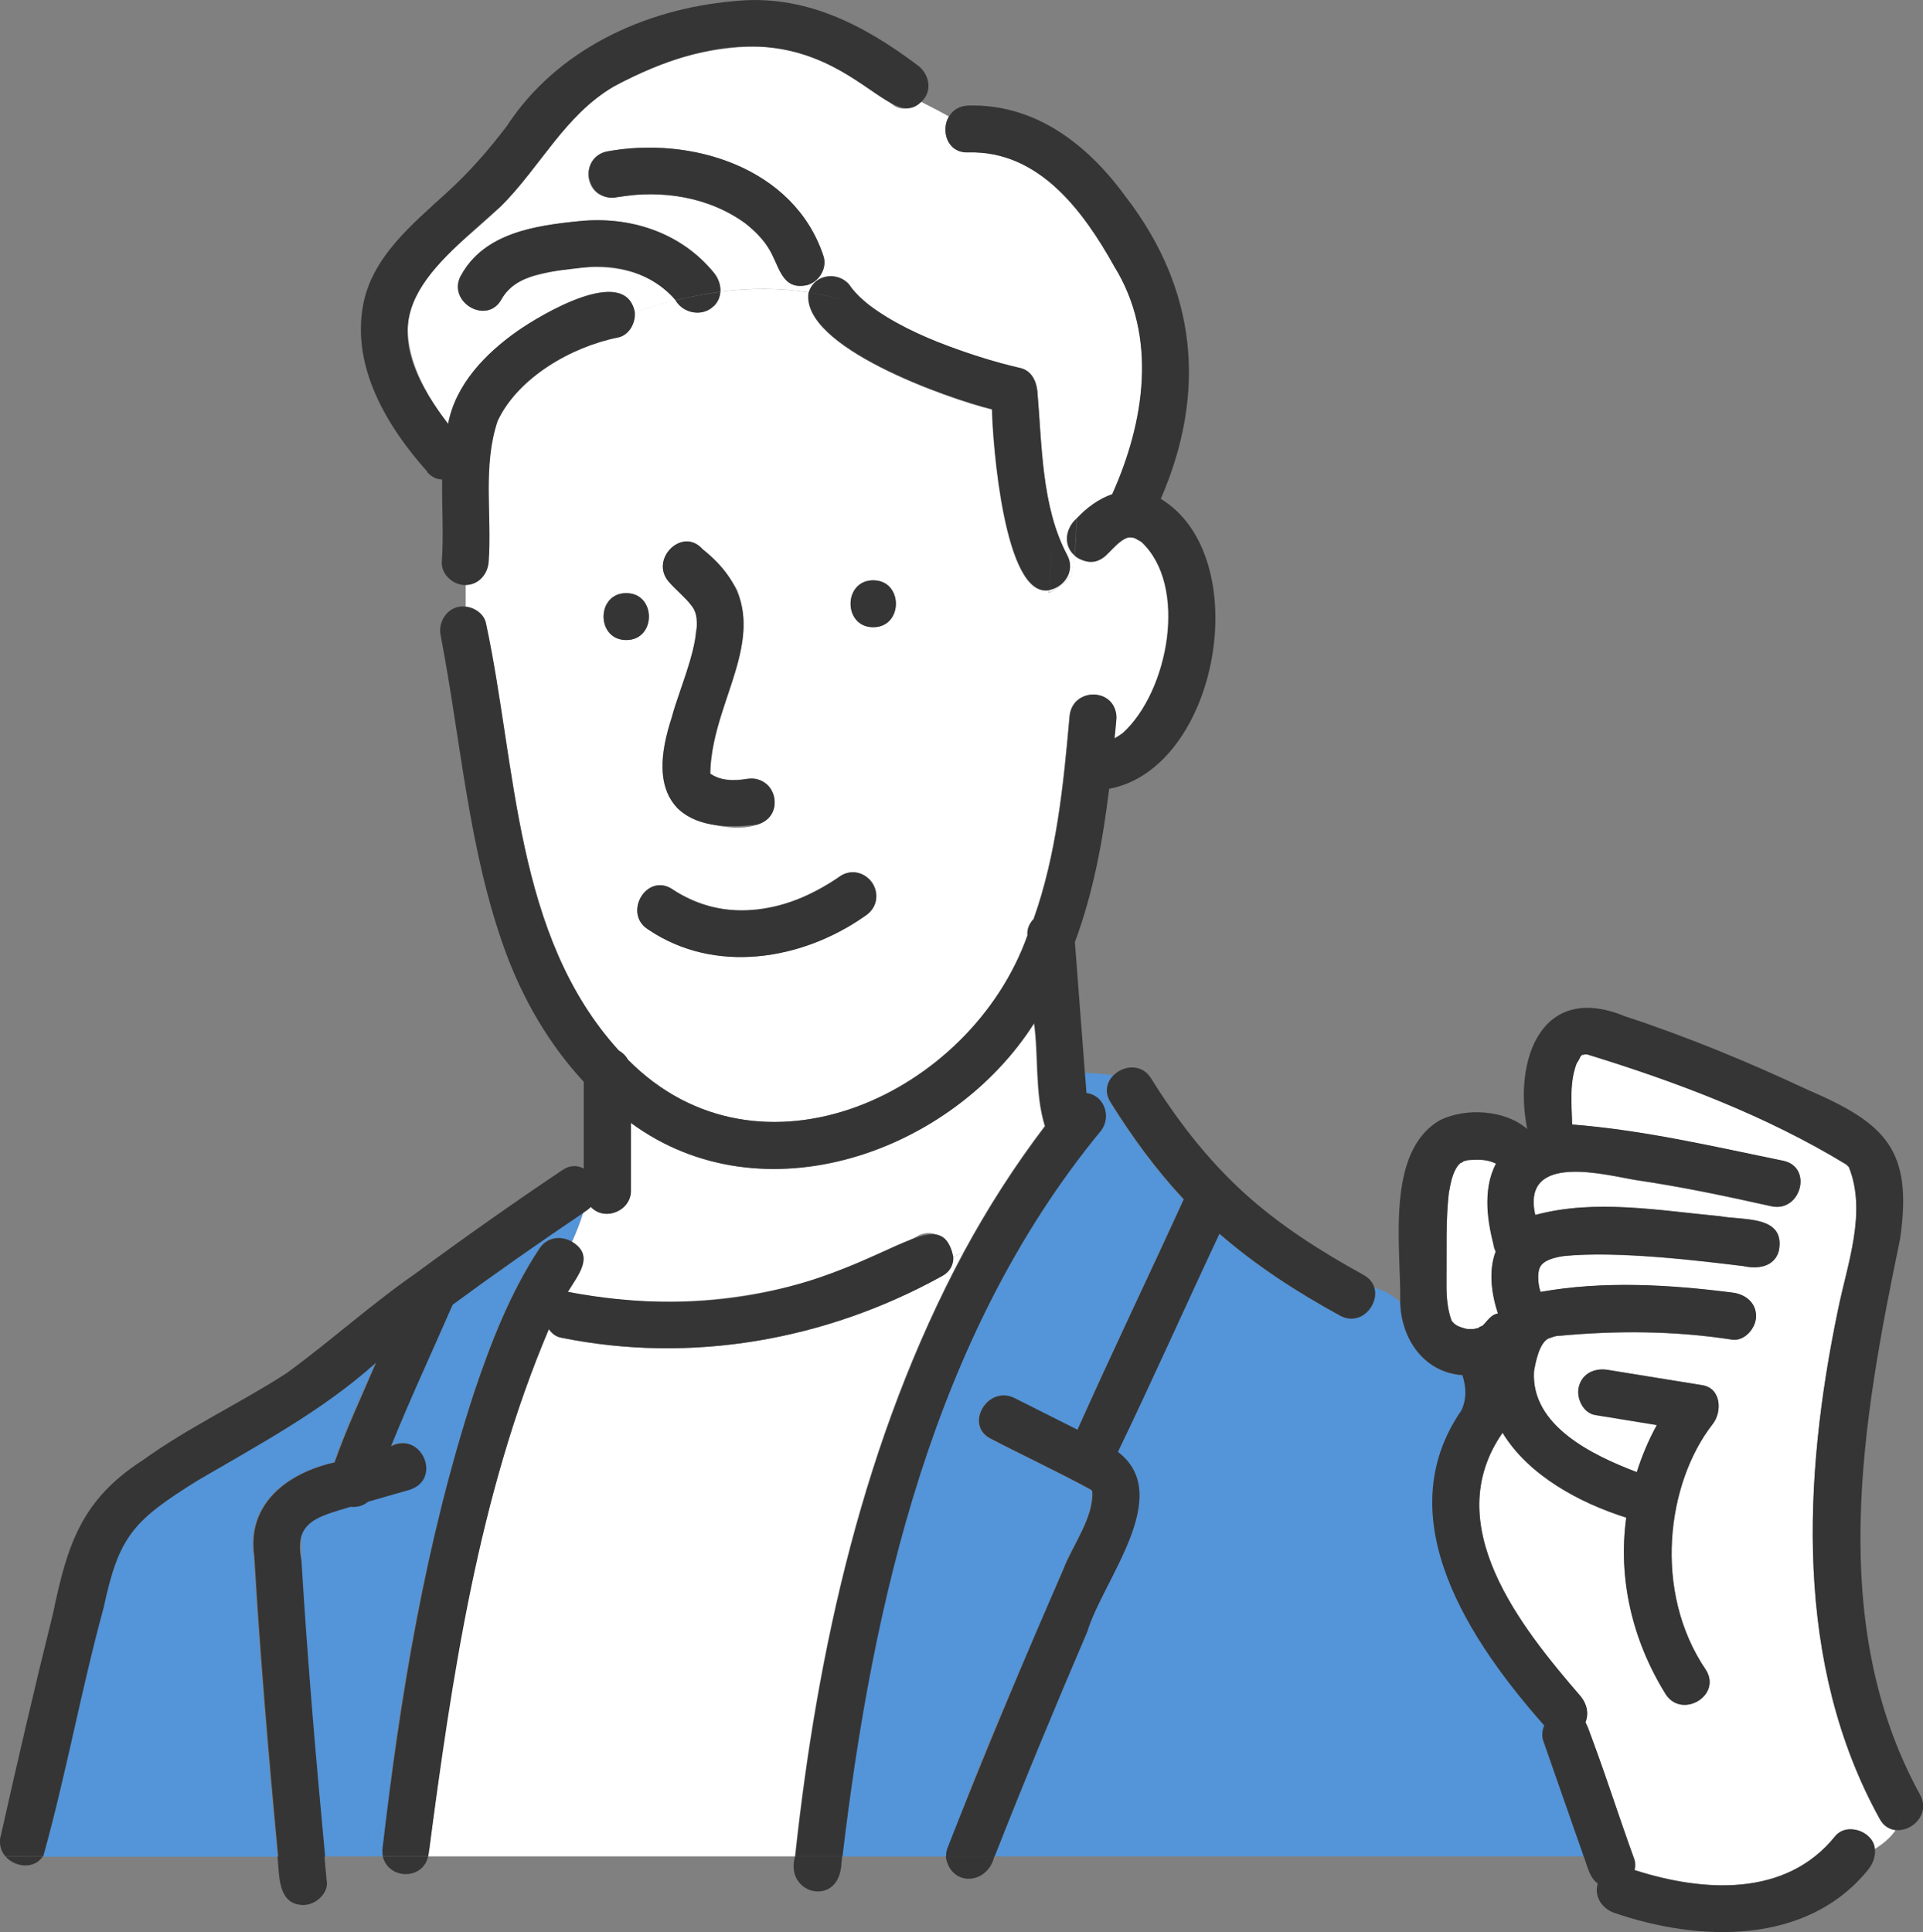 <?xml version="1.0" encoding="UTF-8"?>
<svg id="_レイヤー_2" data-name="レイヤー 2" xmlns="http://www.w3.org/2000/svg" viewBox="0 0 109.47 110">
  <rect x="0" y="0" width="109.47" height="110" fill="#808080" stroke="none"/>
  <defs>
    <style>
      .cls-1 {
        fill: #5494d8;
      }

      .cls-1, .cls-2, .cls-3, .cls-4 {
        stroke-width: 0px;
      }

      .cls-2 {
        fill: #f4da5c;
      }

      .cls-3 {
        fill: #fff;
      }

      .cls-4 {
        fill: #353535;
      }
    </style>
  </defs>
  <g id="VOICES">
    <g>
      <path class="cls-3" d="M26.51,33.3v1.24c.53.07,1.04.43,1.14.96,1.76,8.22,1.61,17.76,7.56,24.31.22.13.4.3.52.52,7.5,7.59,19.55,1.96,22.75-7.08-.04-.35.11-.68.35-.93,1.3-3.65,1.7-7.62,2.04-11.46.09-1.76,2.64-1.75,2.67,0-.03.39-.07.79-.11,1.18.16-.09.32-.19.47-.3,2.6-2.35,3.75-8.39,1.06-10.89-.04-.03-.35-.19-.34-.2-.69-.25-1.21.5-1.62.94-.46.53-1.36.49-1.86.03-.04.39-.09.76-.15,1.13-.36.44-.82.78-1.28,1.02,0-.05,0-.11.01-.16-2.57.5-3.23-8.49-3.26-10.29-2.48-.61-10.93-3.56-10.44-6.67-1.65-.26-3.34-.25-5.03-.04-.1,1.32-1.9,1.61-2.55.48-.78.19-1.55.42-2.32.68.05.61-.33,1.31-.97,1.43-2.65.53-5.69,2.28-6.84,4.75-.86,2.55-.32,5.38-.51,8.01-.05.71-.57,1.32-1.31,1.33ZM38.53,45.97c-2.29-2.54.9-7.06,1.08-10.01.42-1.34-.78-1.94-1.52-2.81-1.15-1.28.74-3.17,1.89-1.89.68.76,1.51,1.43,1.99,2.35,1.37,3.47-1.61,6.94-1.54,10.44,1.06.91,3.12-.46,3.63,1.26.46,2.71-4.36,1.89-5.53.67ZM49.71,35.71c-1.72,0-1.72-2.67,0-2.67,1.72,0,1.72,2.67,0,2.67ZM38.24,50.61c1.45.91,2.99,1.36,4.7,1.22,1.78-.15,3.46-1,4.94-1.98.6-.4,1.48-.12,1.83.48.38.65.13,1.43-.48,1.83-3.59,2.52-8.55,3.32-12.33.76-1.45-.91-.11-3.23,1.35-2.31ZM35.65,33.77c1.72,0,1.72,2.67,0,2.67-1.72,0-1.72-2.67,0-2.67Z"/>
      <path class="cls-3" d="M85.01,70.92c.03.14.08.25.13.35-.41,1.1-.24,2.37.13,3.52-.41.06-.61.45-.89.71.01-.03-.22.09-.21.1-.1.02-.25.05-.27.06-.12,0-.25,0-.37,0-.24-.06-.52-.13-.72-.29-.04-.04-.15-.14-.18-.21-.28-.8-.29-1.59-.28-2.42.02-1.59-.05-3.22.13-4.8.1-.55.19-1.14.53-1.6.02-.02.09-.08.14-.14,0,.03.19-.08.16-.09.09-.03.19-.05.28-.07.6-.04,1.06-.05,1.58.2-.77,1.41-.47,3.15-.15,4.66Z"/>
      <path class="cls-2" d="M90.13,60.04s-.06,0,.01,0c0,0,0,0-.01,0Z"/>
      <path class="cls-2" d="M89.79,60.47s-.01.03-.02.05c0,0,0-.02.02-.05Z"/>
      <path class="cls-3" d="M90.43,98.41c-.04-.13-.11-.24-.18-.35.2-.49.08-1.05-.28-1.48-3.43-3.96-8.08-9.78-4.44-15,1.48,2.44,4.41,4,7.04,4.83-.48,3.49.35,6.99,2.23,10.03.91,1.46,3.22.12,2.31-1.35-3.05-4.48-2.23-10.66.37-13.99.56-.69.51-2.06-.59-2.23-1.79-.29-3.58-.58-5.37-.87-.72-.12-1.44.18-1.64.93-.18.64.22,1.53.93,1.64,1.17.19,2.34.38,3.5.57-.47.86-.85,1.76-1.14,2.68-2.5-.95-6.05-2.64-5.85-5.75.09-.49.29-1.61.84-1.87-.13.06.21-.07.28-.09.24-.06.11-.04.3-.05,3.3-.31,6.6-.29,9.88.22.72.08,1.34-.68,1.34-1.34,0-.78-.62-1.25-1.34-1.34-3.62-.46-7.32-.68-10.93-.04-.17-.51-.17-1.11-.04-1.39.21-.44.88-.57,1.35-.65,3.06-.32,7.93.29,10.24.57.81.18,1.77.06,2.02-.88.38-2.04-2.05-1.71-3.36-1.96-3.45-.32-7.11-.99-10.51-.07-.82-3.64,4.13-2.24,5.73-1.99,2.59.38,5.15.92,7.7,1.49,1.68.38,2.39-2.2.71-2.58-4-.82-7.96-1.75-12.04-2.07-.03-1.19-.17-2.41.28-3.52,0,.05.19-.31.2-.35.04-.05.09-.1.16-.12-.08.05.14.01,0,0,0,0,0,0,.01,0,.08,0,.22,0,.22,0,5.1,1.57,10.17,3.48,14.75,6.27.04.05.09.09.14.14,1.04,2.59-.1,5.55-.62,8.14-1.99,9.57-2.5,20.14,2.37,28.96.22.42.56.61.91.65-.29.43-.71.77-1.18,1.07-.08-1-1.59-1.54-2.26-.73-2.81,3.5-7.53,3.18-11.42,1.93.05-.21.05-.43-.02-.63-.87-2.48-1.73-4.96-2.6-7.44Z"/>
      <path class="cls-1" d="M62.57,64.47c.72-.76.36-2.1-.74-2.25-.03-.38-.06-.76-.09-1.14.55.02,1.09.06,1.64.14-.38.38-.55.95-.18,1.54,1.22,1.96,2.59,3.84,4.17,5.53-2,4.38-4.09,8.73-6.05,13.12-1.19-.6-2.39-1.2-3.58-1.8-1.53-.77-2.89,1.53-1.35,2.31,1.91.99,3.87,1.9,5.75,2.93-.11-.06.02.04.02.05.1,1.49-1.13,3.08-1.65,4.47-2.26,5.41-4.8,10.79-6.67,16.33h-5.91c1.73-14.51,5.18-29.66,14.63-41.22Z"/>
      <path class="cls-3" d="M25.51,24.13c.42-2.25,2.14-4.02,3.95-5.29,1.3-.91,6.15-3.83,6.68-1.06.77-.26,1.54-.49,2.32-.68-2-2.38-5.36-2.11-8.09-1.38-.81.25-1.42.6-1.82,1.32-.82,1.51-3.13.16-2.31-1.35,1.33-2.44,4.25-2.85,6.75-3.1,2.88-.29,5.77.64,7.65,2.94.26.32.39.71.37,1.08,1.69-.22,3.38-.22,5.03.04.33-1.13,1.83-1.23,2.42-.28.28.37.62.68.98.97,1.32,1.01,3,1.79,4.51,2.35,1.34.5,2.72.94,4.12,1.26.63.14.91.71.98,1.29.27,3.09.23,6.6,1.7,9.36.5.95-.21,1.83-1.01,1.99,0,.05,0,.11-.01.16.46-.24.91-.58,1.28-1.02.06-.37.11-.75.15-1.13-.65-.58-.48-1.53.11-2.07,0,0,0-.01,0-.02,0,0,0,.01,0,.02.58-.63,1.28-1.14,2.04-1.4,1.84-4.1,2.6-8.95.12-12.96-1.77-3.18-4.31-6.62-8.33-6.5-1.19.04-1.56-1.24-1.09-2.04-.51-.29-1.04-.56-1.57-.83-.42.38-1.11.55-1.58.19-2.32-1.74-4.84-3.36-7.84-3.34-2.76.02-5.72.87-8.09,2.27-2.78,1.64-4.16,4.56-6.39,6.79-1.67,1.67-3.87,3.11-4.93,5.21-1.13,2.36.37,5.29,1.9,7.2ZM34.47,8.64c4.83-.93,10.75.88,12.41,5.95.22.69-.26,1.46-.93,1.64-1.5.34-1.58-1.17-2.23-2.15-.47-.71-1.12-1.3-1.85-1.74-1.67-1.01-3.55-1.33-5.34-1.27-1.07.02-2.57.64-2.99-.78-.18-.65.22-1.51.93-1.64Z"/>
      <path class="cls-1" d="M61.89,92.89c.88-2.92,4.99-7.74,1.74-10.23,1.98-4.11,3.84-8.29,5.78-12.42,2.09,1.82,4.43,3.33,6.86,4.66,1.17.64,2.24-.6,1.96-1.58.58.13,1.06.44,1.49.82.04,2.06,1.33,4.01,3.54,4.16.22.7.25,1.32-.05,2-4.26,6.15.51,13.19,4.71,17.95-.12.27-.15.58-.06.86.77,2.19,1.53,4.39,2.3,6.58h-33.55c1.7-4.29,3.46-8.56,5.28-12.81Z"/>
      <path class="cls-1" d="M17.16,87.21c.55-.85,1.81-1.16,2.75-1.44.36.04.73-.05,1-.29.79-.23,1.58-.45,2.37-.68,1.87-.61.68-3.35-1.06-2.48,1.09-2.72,2.34-5.37,3.51-8.06,2.45-1.8,4.95-3.55,7.47-5.25-.18.58-.4,1.14-.65,1.69-.58-.34-1.4-.32-1.87.4-1.65,2.5-2.76,5.36-3.71,8.19-2.73,8.54-4.35,17.5-5.2,26.4h-3.31c-.46-6.13-1.35-12.37-1.31-18.49Z"/>
      <path class="cls-3" d="M52.24,70.37c-6.07,3.35-13.11,4.55-19.92,3.19.58-.97,1.54-2.07.24-2.85.25-.55.47-1.11.65-1.69.14-.09.29-.2.4-.32.79.86,2.31.24,2.28-.93,0-1.28,0-2.57,0-3.85,7.5,5.52,18.27,1.71,22.96-5.68.27,1.93.04,4.02.62,5.87-1.72,2.26-3.26,4.66-4.61,7.16-.2.11-.4.21-.61.31-.04-.87-.99-1.75-2.02-1.21Z"/>
      <path class="cls-3" d="M24.43,105.38c1.27-10.06,2.84-20.31,6.8-29.71.17.25.41.44.71.49,7.39,1.5,15.06.15,21.64-3.49.5-.26.69-.68.67-1.09.21-.1.41-.2.61-.31-5.67,10.59-8.33,22.55-9.61,34.42h-20.89c.03-.1.05-.21.06-.32Z"/>
      <path class="cls-1" d="M4.53,96.94c.74-2.93,1.34-5.92,2.31-8.78.85-1.62,2.7-2.81,4.37-3.87,3.51-2.07,7.11-3.97,10.16-6.71-.8,1.88-1.69,3.73-2.36,5.68-2.68.6-5.01,2.35-4.57,5.36.34,5.7.82,11.4,1.36,17.09H2.43c.88-2.85,1.34-5.87,2.11-8.76Z"/>
      <path class="cls-4" d="M56.6,105.7c-.38,1.63-2.5,1.74-2.76,0h2.76Z"/>
      <path class="cls-4" d="M53.91,105.28c2.1-5.35,4.32-10.65,6.62-15.92.53-1.39,1.76-2.98,1.65-4.47,0,0-.13-.11-.02-.05-1.89-1.03-3.84-1.94-5.75-2.93-1.54-.77-.18-3.08,1.35-2.31,1.19.6,2.39,1.2,3.58,1.8,1.96-4.39,4.05-8.74,6.05-13.12-1.58-1.69-2.95-3.57-4.17-5.53-.37-.59-.21-1.16.18-1.54.54.08,1.09.2,1.63.38-.54-.18-1.09-.3-1.63-.38.56-.55,1.59-.68,2.13.19,1.47,2.36,3.16,4.56,5.22,6.45,2.06,1.89,4.43,3.39,6.88,4.74.34.19.53.45.61.73-.43-.1-.9-.1-1.45.03.55-.14,1.03-.13,1.45-.03.28.98-.79,2.22-1.96,1.58-2.43-1.33-4.77-2.84-6.86-4.66-1.94,4.13-3.8,8.31-5.78,12.42,3.25,2.48-.87,7.31-1.74,10.23-1.82,4.24-3.59,8.51-5.28,12.81h-2.76c0-.14,0-.28.06-.41Z"/>
      <path class="cls-4" d="M47.87,106.36c-.29,2.2-3.22,1.45-2.61-.67h2.68c-.02.22-.05.44-.06.67Z"/>
      <path class="cls-4" d="M18.61,107.12c.07.72-.67,1.34-1.34,1.34-1.48-.02-1.36-1.7-1.47-2.76h2.67c.04.47.09.95.13,1.42Z"/>
      <path class="cls-4" d="M2.43,105.7c-.48.73-1.57.62-2.11,0h2.11Z"/>
      <path class="cls-4" d="M61.12,31.58c-.61-.6-.44-1.51.15-2.04,0,.73-.04,1.41-.11,2.07-.01,0-.02-.02-.03-.03Z"/>
      <path class="cls-4" d="M.04,104.54c.95-4.24,1.93-8.47,2.98-12.69.81-3.9,1.61-6.47,5.13-8.73,2.58-1.86,5.48-3.21,8.15-4.93,2.51-1.83,4.8-3.91,7.36-5.69,2.74-2.02,5.52-3.98,8.35-5.88.44-.3.87-.28,1.22-.09,0-1.65,0-3.3,0-4.94-1.98-2.13-3.48-4.73-4.47-7.45-2.09-5.73-2.52-11.98-3.67-17.93-.2-.88.49-1.81,1.44-1.67,0,1,0,2,0,3,0-1,0-2,0-3,.53.07,1.04.43,1.14.96,1.76,8.21,1.61,17.76,7.56,24.31.22.13.4.3.52.52,7.5,7.59,19.55,1.96,22.75-7.08-.04-.35.11-.68.35-.93,1.3-3.65,1.7-7.62,2.04-11.46.09-1.76,2.64-1.75,2.67,0-.03.39-.07.79-.11,1.18.16-.09.32-.19.47-.3,2.6-2.35,3.76-8.39,1.06-10.89-.04-.03-.35-.19-.34-.2-.14-.05-.36-.08-.48-.03-.95.4-1.35,1.81-2.6,1.24.16-.38.26-.8.26-1.27,0,.47-.1.89-.26,1.27-.15-.06-.28-.14-.39-.25.07-.66.11-1.34.11-2.07.58-.63,1.28-1.14,2.04-1.4,1.84-4.1,2.6-8.95.12-12.96-1.77-3.18-4.31-6.62-8.33-6.5-1.19.04-1.56-1.24-1.09-2.04.92.53,1.78,1.14,2.45,2.03-.67-.89-1.53-1.5-2.45-2.03.2-.35.57-.61,1.09-.63,3.84-.11,6.82,2.23,8.98,5.2,4.05,5.27,4.62,11.13,1.99,17.19,5.43,3.31,3.3,15.34-2.94,16.51-.36,2.98-.91,5.93-1.95,8.73.19,2.48.38,4.97.57,7.45-.51-.02-1.03-.02-1.54-.02.51,0,1.03,0,1.54.02.03.38.06.76.09,1.14,1.1.15,1.45,1.49.74,2.25-9.46,11.56-12.91,26.71-14.63,41.22h-2.68c1.28-11.87,3.93-23.84,9.61-34.42,1.17-.64,2.24-1.47,3.2-2.19-.96.72-2.02,1.54-3.2,2.19,1.36-2.5,2.89-4.9,4.61-7.16-.58-1.85-.35-3.94-.62-5.87-4.69,7.39-15.47,11.21-22.96,5.68,0,1.28,0,2.57,0,3.85.02,1.16-1.5,1.79-2.28.93-.11.12-.26.23-.4.32.1-.33.19-.66.26-1.01-.07.34-.16.68-.26,1.01-2.52,1.7-5.02,3.45-7.47,5.25-1.17,2.68-2.41,5.34-3.51,8.06,1.74-.88,2.93,1.87,1.06,2.48-.79.23-1.58.45-2.37.68-.28.24-.65.33-1,.29-1.78.55-3.26.8-2.79,3.05.34,5.63.82,11.26,1.35,16.87h-2.67c-.54-5.69-1.02-11.38-1.36-17.09-.44-3,1.89-4.76,4.57-5.36.68-1.94,1.56-3.79,2.36-5.68-3.05,2.74-6.64,4.65-10.16,6.71-3.64,2.27-4.48,3.14-5.35,7.24-1.28,4.68-2.14,9.51-3.44,14.16H.31c-.25-.29-.38-.68-.28-1.15Z"/>
      <path class="cls-4" d="M49.23,52.16c-3.59,2.52-8.55,3.32-12.33.76-1.45-.91-.11-3.23,1.35-2.31,3.01,2.08,6.83,1.27,9.63-.76,1.52-.85,2.84,1.37,1.35,2.31Z"/>
      <path class="cls-4" d="M21.76,105.38c1.03-8.8,2.47-17.64,5.23-26.09.95-2.83,2.06-5.69,3.71-8.19.47-.72,1.29-.74,1.87-.4-.7,1.57-1.61,3.07-2.3,4.79.69-1.72,1.6-3.23,2.3-4.79,1.31.79.34,1.89-.24,2.85,15.61,2.93,20.95-6.63,21.94-1.98-1.28.61-2.69.96-4.21.71,1.53.25,2.93-.1,4.21-.71.02.42-.17.84-.67,1.1-6.58,3.63-14.25,4.99-21.64,3.49-.3-.05-.54-.24-.71-.49-4.03,9.49-5.52,19.87-6.87,30.02h-2.58c-.02-.1-.04-.21-.02-.32Z"/>
      <path class="cls-4" d="M24.37,105.7c-.3,1.34-2.24,1.33-2.58,0h2.58Z"/>
      <path class="cls-4" d="M24.33,26.86c-2.28-2.55-4.32-5.93-3.66-9.49.5-2.74,2.82-4.62,4.76-6.4,1.28-1.16,2.38-2.42,3.42-3.79C31.69,2.83,36.67.52,41.74.07c3.98-.44,7.37,1.3,10.46,3.62.7.48.93,1.51.23,2.12-.82-.42-1.64-.85-2.4-1.42.76.57,1.58,1,2.4,1.42-2.26,2.27-5.37-7.38-17.51-.87-2.78,1.64-4.16,4.56-6.39,6.79-4.72,4.15-7.6,6.41-3.02,12.41.42-2.25,2.14-4.02,3.95-5.29,1.3-.91,6.15-3.83,6.68-1.06-.91.31-1.8.66-2.68,1.05.88-.39,1.77-.74,2.68-1.05.05.61-.33,1.31-.97,1.43-2.65.53-5.69,2.29-6.84,4.75-.86,2.55-.32,5.38-.51,8.01-.05.71-.57,1.32-1.31,1.33,0-.72,0-1.45,0-2.17,0,.72,0,1.45,0,2.17-.69.02-1.41-.6-1.36-1.33.11-1.52,0-3.11.02-4.68-.29,0-.59-.13-.85-.42Z"/>
      <path class="cls-4" d="M34.47,8.64c4.83-.93,10.75.88,12.41,5.95.22.69-.26,1.46-.93,1.64-1.5.34-1.58-1.17-2.23-2.15-.33-.52-.76-.93-1.23-1.32-2.13-1.57-4.83-1.97-7.3-1.54-1.71.39-2.39-2.09-.71-2.58Z"/>
      <path class="cls-4" d="M40.64,17.42c-.64.64-1.71.44-2.18-.32.85-.21,1.7-.37,2.55-.48-.02.29-.13.57-.37.81Z"/>
      <path class="cls-4" d="M26.24,15.69c1.33-2.44,4.25-2.85,6.75-3.1,2.88-.29,5.77.64,7.65,2.94.26.32.39.71.37,1.08-.85.11-1.7.28-2.55.48-1.31-1.52-3.35-2.12-5.3-1.85-1.59.21-3.72.24-4.61,1.79-.82,1.51-3.13.16-2.31-1.35Z"/>
      <path class="cls-4" d="M46.04,16.65c.81.13,1.61.31,2.4.57-.79-.26-1.59-.45-2.4-.57.34-1.12,1.83-1.23,2.42-.28.28.37.62.68.98.97,1.32,1.01,3,1.79,4.51,2.35,1.34.5,2.72.94,4.12,1.26.63.14.91.71.98,1.29.27,3.08.23,6.6,1.7,9.36.5.95-.21,1.83-1.01,1.99.07-.97.18-1.99-.08-3.01.26,1.02.14,2.05.08,3.01-2.57.5-3.23-8.47-3.26-10.29-2.46-.6-10.94-3.56-10.44-6.67Z"/>
      <path class="cls-4" d="M35.65,33.77c1.72,0,1.72,2.67,0,2.67-1.72,0-1.72-2.67,0-2.67Z"/>
      <path class="cls-4" d="M49.71,35.71c-1.72,0-1.72-2.67,0-2.67,1.72,0,1.72,2.67,0,2.67Z"/>
      <path class="cls-4" d="M90.95,107.25c-.21.73.25,1.41.93,1.65,4.8,1.66,10.98,1.88,14.48-2.47.27-.34.42-.76.37-1.16-.67.43-1.45.79-2.14,1.25.69-.46,1.47-.82,2.14-1.25-.08-1-1.59-1.54-2.26-.73-2.81,3.5-7.53,3.18-11.42,1.93.05-.21.05-.43-.02-.63-.95-2.58-1.74-5.24-2.77-7.79.2-.49.08-1.05-.28-1.48-3.43-3.97-8.08-9.78-4.44-15,1.48,2.44,4.41,4,7.04,4.83-.48,3.49.35,6.99,2.23,10.03.91,1.46,3.22.12,2.31-1.35-3.05-4.48-2.23-10.65.37-13.99.56-.69.51-2.06-.59-2.23-1.79-.29-3.58-.58-5.37-.87-.72-.12-1.44.18-1.64.93-.18.64.22,1.53.93,1.64,1.17.19,2.34.38,3.5.57-.47.86-.85,1.76-1.14,2.68-2.5-.95-6.05-2.64-5.85-5.75.09-.49.29-1.61.84-1.87-.13.06.21-.07.28-.09.24-.06.11-.04.3-.05,3.3-.31,6.6-.29,9.88.22.72.08,1.34-.68,1.34-1.34,0-.78-.62-1.25-1.34-1.34-3.62-.46-7.32-.68-10.93-.04-.17-.51-.17-1.11-.04-1.39.21-.44.88-.58,1.35-.65,3.07-.32,7.92.29,10.24.57.81.18,1.77.06,2.02-.88.38-2.04-2.05-1.71-3.36-1.96-3.45-.32-7.11-.99-10.51-.07-.82-3.64,4.14-2.24,5.73-1.99,2.59.38,5.15.92,7.7,1.49,1.68.38,2.39-2.2.71-2.58-4-.82-7.96-1.75-12.04-2.07-.03-1.2-.17-2.45.29-3.57,0,.02-.01.03-.02.05,0,.05.19-.31.2-.35.04-.05.09-.1.16-.12-.08.05.14.01,0,0,0,0,0,0,.01,0,.08,0,.22,0,.22,0,5.1,1.57,10.17,3.48,14.75,6.27.04.05.09.09.14.14,1.04,2.59-.1,5.55-.62,8.14-1.99,9.57-2.5,20.14,2.37,28.96.22.42.56.61.91.65.26-.39.42-.84.42-1.42,0,.58-.16,1.04-.42,1.42.93.11,1.99-.9,1.4-2-5.37-9.77-3.29-21.3-1.14-31.67.73-5.07-.83-6.57-5.28-8.48-3.37-1.58-6.85-3.02-10.39-4.18-4.77-1.97-6.35,2.51-5.56,6.42-1.27-1.11-3.5-1.21-4.94-.52-3.16,1.8-2.24,7.25-2.29,10.37.49.43.91.93,1.34,1.35-.42-.42-.85-.93-1.34-1.35.04,2.06,1.33,4.01,3.54,4.16.22.7.25,1.32-.05,2-4.26,6.15.51,13.2,4.71,17.95-.12.27-.15.58-.06.86.77,2.19,1.53,4.39,2.3,6.58h2.09s-2.09,0-2.09,0c.21.53.32,1.21.8,1.55ZM90.14,60.04s0,0-.01,0c-.04,0-.06,0,.01,0ZM84.16,75.61c-.1.02-.25.05-.27.06-.12,0-.25,0-.37,0-.24-.06-.52-.13-.72-.29-.04-.04-.15-.14-.18-.21-.28-.8-.29-1.59-.28-2.42.02-1.59-.05-3.21.13-4.8.1-.55.19-1.14.53-1.6.02-.02.09-.08.14-.14,0,.03.19-.08.16-.09.09-.03.19-.05.28-.07.6-.04,1.06-.05,1.58.2-.79,1.51-.5,3.44-.02,5.01-.41,1.1-.24,2.37.13,3.52-.41.06-.61.45-.89.71.01-.03-.22.09-.21.1Z"/>
      <path class="cls-4" d="M89.79,60.47s-.01.03-.02.05c0,0,0-.02.02-.05Z"/>
      <path class="cls-4" d="M42.42,44.36c1.72-.38,2.39,2.08.71,2.58-4.69.62-6.38-1.67-4.88-6.09.31-1.45,2.09-5.18,1.14-6.34-.38-.5-.88-.9-1.3-1.37-1.15-1.28.74-3.17,1.89-1.89,4.94,3.92.57,7.97.45,12.79.56.39,1.3.45,1.98.32Z"/>
    </g>
  </g>
</svg>